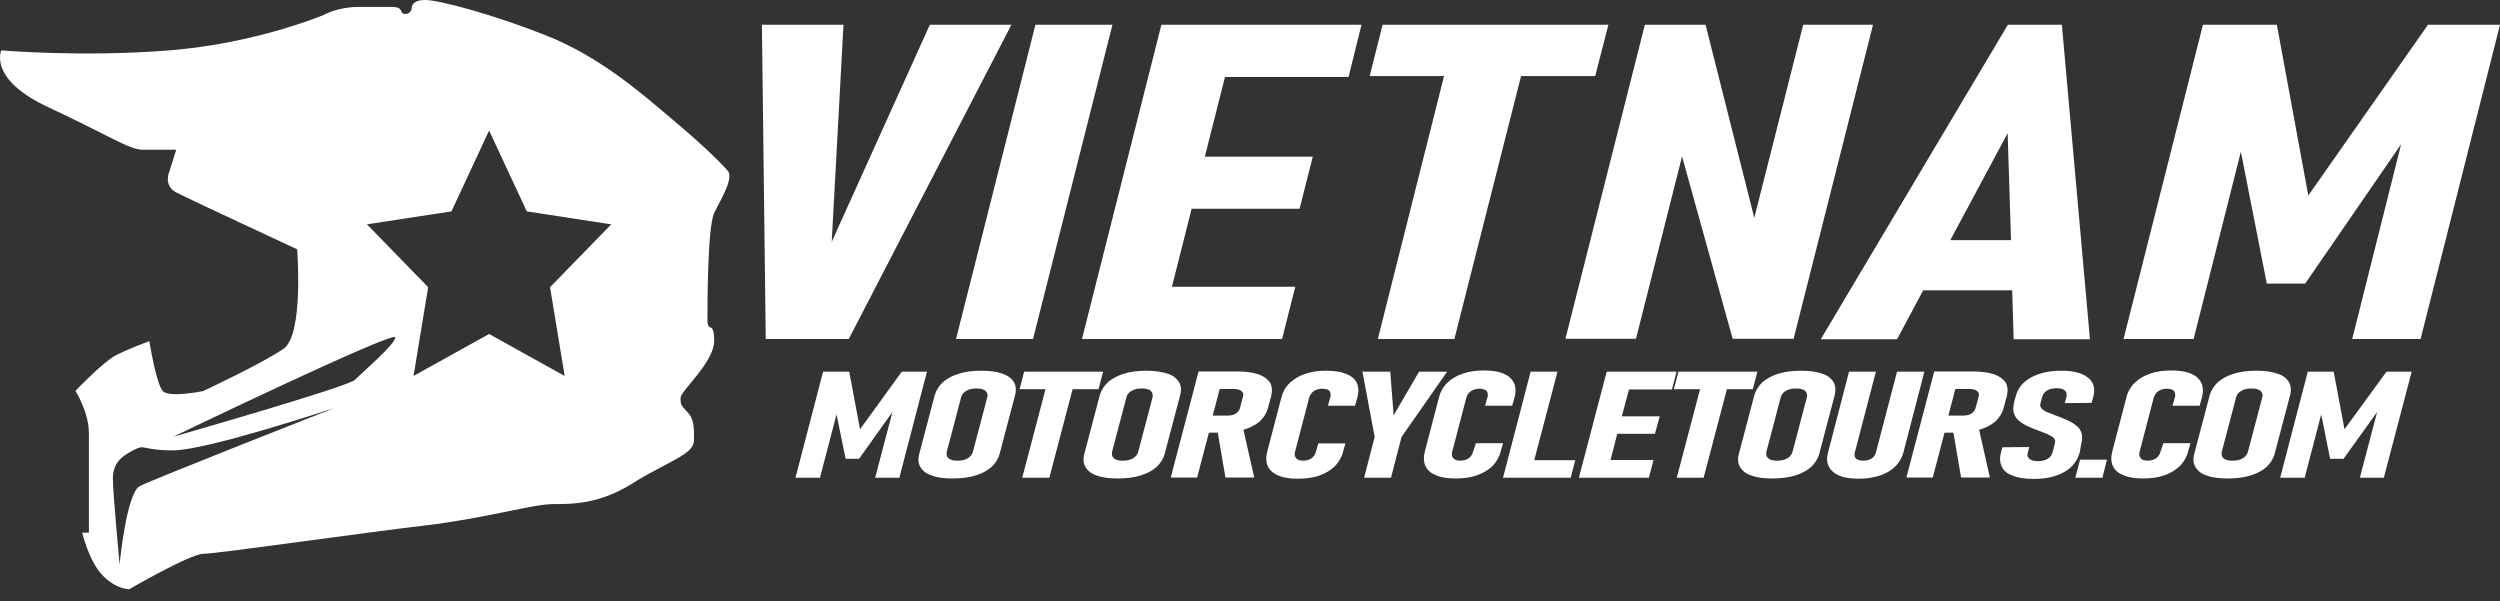 <?xml version="1.0" encoding="UTF-8"?> <svg xmlns="http://www.w3.org/2000/svg" width="183" height="44" viewBox="0 0 183 44" fill="none"><rect x="0" y="0" width="183" height="44" fill="#333333" stroke="none"/><g id="Group"><g id="Group_2"><path id="Vector" d="M68.066 1.809L60.882 17.703L61.743 1.809H55.772L56.053 24.816H62.129L74.037 1.809H68.066Z" fill="white"></path><path id="Vector_2" d="M75.794 1.809L69.981 24.816H75.618L81.432 1.809H75.794Z" fill="white"></path><path id="Vector_3" d="M87.508 1.809H85.014L79.2 24.816H81.677H84.82H93.848L94.814 20.988H85.786L87.227 15.28H95.13L96.096 11.468H88.193L89.668 5.637H98.713L99.661 1.809H90.651H87.508Z" fill="white"></path><path id="Vector_4" d="M116.769 5.567L117.735 1.809H101.208L100.26 5.567H105.704L100.857 24.816H106.46L111.342 5.567H116.769Z" fill="white"></path><path id="Vector_5" d="M131.995 1.809L128.412 15.947L124.847 1.809H120.403L114.59 24.799H119.753L123.126 11.451L126.831 24.799H131.292L137.106 1.809H131.995Z" fill="white"></path><path id="Vector_6" d="M146.978 1.809L133.278 24.834H138.863L140.778 21.251H147.294L147.399 24.834H152.984L150.929 1.809H146.978ZM142.762 17.58L146.96 9.747L147.206 17.58H142.762Z" fill="white"></path><path id="Vector_7" d="M177.731 1.809L168.967 14.314L166.666 1.809H161.257L155.443 24.816H160.572L164.032 11.1L165.929 20.759H168.739L175.764 10.555L172.181 24.816H177.187L183 1.809H177.731Z" fill="white"></path></g><g id="Group_3"><path id="Vector_8" d="M66.01 27.207L62.954 31.422L62.164 27.207H60.249L58.23 34.97H60.021L61.233 30.333L61.9 33.583H62.884L65.325 30.158L64.061 34.97H65.834L67.854 27.207H66.01Z" fill="white"></path><path id="Vector_9" d="M73.369 27.348C72.965 27.207 72.455 27.137 71.841 27.137C71.226 27.137 70.664 27.207 70.207 27.348C69.733 27.488 69.347 27.699 69.03 27.962C68.732 28.243 68.521 28.577 68.416 28.946L67.292 33.214C67.186 33.6 67.221 33.934 67.379 34.197C67.555 34.478 67.819 34.689 68.222 34.812C68.626 34.97 69.136 35.023 69.751 35.023C70.365 35.023 70.927 34.952 71.384 34.812C71.876 34.671 72.245 34.461 72.561 34.197C72.859 33.916 73.07 33.6 73.175 33.214L74.299 28.946C74.405 28.559 74.37 28.226 74.212 27.962C74.053 27.699 73.772 27.488 73.369 27.348ZM72.262 29.104L71.226 33.038C71.173 33.249 71.05 33.424 70.84 33.547C70.646 33.67 70.383 33.723 70.084 33.723C69.786 33.723 69.575 33.67 69.434 33.547C69.294 33.424 69.259 33.266 69.311 33.038L70.348 29.104C70.4 28.893 70.523 28.717 70.734 28.612C70.927 28.489 71.173 28.436 71.472 28.436C71.77 28.436 71.999 28.489 72.139 28.612C72.28 28.735 72.332 28.911 72.262 29.104Z" fill="white"></path><path id="Vector_10" d="M80.412 28.489L80.746 27.207H74.968L74.634 28.489H76.531L74.827 34.97H76.812L78.515 28.489H80.412Z" fill="white"></path><path id="Vector_11" d="M86.295 27.962C86.119 27.681 85.856 27.47 85.452 27.348C85.048 27.224 84.538 27.137 83.924 27.137C83.309 27.137 82.747 27.207 82.29 27.348C81.834 27.488 81.43 27.699 81.113 27.962C80.815 28.243 80.604 28.577 80.499 28.946L79.375 33.214C79.269 33.6 79.304 33.934 79.463 34.197C79.638 34.478 79.902 34.689 80.305 34.812C80.71 34.97 81.219 35.023 81.834 35.023C82.448 35.023 83.01 34.952 83.467 34.812C83.959 34.671 84.328 34.461 84.644 34.197C84.942 33.916 85.153 33.6 85.258 33.214L86.382 28.946C86.488 28.559 86.47 28.243 86.295 27.962ZM84.363 29.104L83.326 33.038C83.274 33.249 83.151 33.424 82.94 33.547C82.747 33.67 82.483 33.723 82.185 33.723C81.886 33.723 81.675 33.67 81.535 33.547C81.394 33.424 81.359 33.266 81.412 33.038L82.448 29.104C82.501 28.893 82.624 28.717 82.835 28.612C83.028 28.489 83.274 28.436 83.572 28.436C83.871 28.436 84.099 28.489 84.24 28.612C84.363 28.735 84.415 28.911 84.363 29.104Z" fill="white"></path><path id="Vector_12" d="M92.197 30.862C92.495 30.581 92.706 30.265 92.811 29.879L93.057 28.965C93.145 28.579 93.11 28.263 92.969 28.017C92.794 27.753 92.513 27.543 92.126 27.402C91.722 27.262 91.195 27.191 90.581 27.191H89.668H88.614H87.736L85.698 34.954H87.63L88.491 31.67H89.141L89.703 34.954H91.81L91.02 31.459H91.037C91.494 31.319 91.88 31.126 92.197 30.862ZM90.985 29.035L90.757 29.896C90.704 30.072 90.598 30.177 90.44 30.282C90.282 30.388 90.054 30.423 89.808 30.423H88.772L89.281 28.474H90.317C90.581 28.474 90.757 28.526 90.879 28.631C91.002 28.719 91.037 28.86 90.985 29.035Z" fill="white"></path><path id="Vector_13" d="M98.52 27.365C98.151 27.207 97.677 27.137 97.08 27.137C96.5 27.137 95.991 27.207 95.534 27.365C95.078 27.523 94.709 27.751 94.41 28.032C94.112 28.313 93.901 28.682 93.795 29.104L92.759 33.073C92.654 33.477 92.671 33.846 92.812 34.144C92.952 34.425 93.198 34.654 93.585 34.812C93.953 34.97 94.428 35.04 95.007 35.04C95.604 35.04 96.114 34.97 96.57 34.812C97.027 34.654 97.396 34.425 97.694 34.144C97.975 33.863 98.204 33.495 98.309 33.073L98.485 32.458H96.5L96.325 33.073C96.272 33.266 96.166 33.424 96.008 33.547C95.833 33.653 95.639 33.723 95.394 33.723C95.148 33.723 94.99 33.67 94.884 33.547C94.779 33.442 94.744 33.284 94.796 33.073L95.833 29.104C95.885 28.911 96.008 28.753 96.166 28.63C96.342 28.524 96.535 28.454 96.781 28.454C96.957 28.454 97.08 28.489 97.185 28.524C97.29 28.577 97.361 28.647 97.378 28.753C97.413 28.84 97.413 28.963 97.378 29.086L97.203 29.701H99.187L99.363 29.086C99.468 28.665 99.451 28.314 99.31 28.015C99.17 27.734 98.906 27.506 98.52 27.365Z" fill="white"></path><path id="Vector_14" d="M103.875 27.207L102.014 30.404L101.768 27.207H99.731L100.626 31.984L99.853 34.97H101.82L102.593 31.984L105.93 27.207H103.875Z" fill="white"></path><path id="Vector_15" d="M107.828 33.073C107.776 33.266 107.67 33.424 107.512 33.547C107.337 33.653 107.143 33.723 106.898 33.723C106.652 33.723 106.494 33.67 106.388 33.547C106.283 33.442 106.248 33.284 106.3 33.073L107.337 29.104C107.389 28.911 107.512 28.753 107.67 28.63C107.846 28.524 108.039 28.454 108.285 28.454C108.461 28.454 108.584 28.489 108.689 28.524C108.794 28.577 108.865 28.647 108.882 28.753C108.917 28.84 108.917 28.963 108.882 29.086L108.707 29.701H110.691L110.867 29.086C110.972 28.665 110.955 28.314 110.814 28.015C110.674 27.734 110.428 27.506 110.059 27.348C109.673 27.189 109.216 27.119 108.619 27.119C108.039 27.119 107.53 27.189 107.073 27.348C106.617 27.506 106.23 27.734 105.949 28.015C105.651 28.296 105.44 28.665 105.334 29.086L104.298 33.056C104.193 33.459 104.21 33.828 104.351 34.127C104.491 34.425 104.737 34.636 105.124 34.794C105.493 34.952 105.967 35.023 106.546 35.023C107.143 35.023 107.653 34.952 108.109 34.794C108.566 34.636 108.935 34.408 109.233 34.127C109.514 33.846 109.743 33.477 109.848 33.056L110.024 32.441H108.039L107.828 33.073Z" fill="white"></path><path id="Vector_16" d="M114.009 27.207H112.042L110.022 34.97H110.83H111.972H114.975L115.309 33.688H112.306L114.009 27.207Z" fill="white"></path><path id="Vector_17" d="M122.388 28.507L122.721 27.207H119.578H118.489H117.611L115.573 34.97H116.451H117.558H120.702L121.035 33.67H117.892L118.383 31.756H121.141L121.492 30.474H118.717L119.244 28.507H122.388Z" fill="white"></path><path id="Vector_18" d="M128.307 28.489L128.64 27.207H122.862L122.528 28.489H124.443L122.739 34.97H124.706L126.41 28.489H128.307Z" fill="white"></path><path id="Vector_19" d="M134.208 27.962C134.032 27.681 133.769 27.47 133.365 27.348C132.961 27.207 132.451 27.137 131.837 27.137C131.222 27.137 130.66 27.207 130.203 27.348C129.729 27.488 129.343 27.699 129.027 27.962C128.728 28.243 128.517 28.577 128.412 28.946L127.288 33.214C127.182 33.6 127.218 33.934 127.376 34.197C127.551 34.478 127.815 34.689 128.219 34.812C128.623 34.97 129.132 35.023 129.747 35.023C130.361 35.023 130.923 34.952 131.38 34.812C131.872 34.671 132.241 34.461 132.557 34.197C132.855 33.916 133.066 33.6 133.171 33.214L134.295 28.946C134.383 28.559 134.366 28.243 134.208 27.962ZM132.258 29.104L131.222 33.038C131.169 33.249 131.046 33.424 130.836 33.547C130.642 33.67 130.379 33.723 130.08 33.723C129.782 33.723 129.571 33.67 129.43 33.547C129.29 33.424 129.255 33.266 129.308 33.038L130.344 29.104C130.396 28.893 130.519 28.717 130.73 28.612C130.923 28.489 131.169 28.436 131.468 28.436C131.766 28.436 131.995 28.489 132.135 28.612C132.276 28.735 132.311 28.911 132.258 29.104Z" fill="white"></path><path id="Vector_20" d="M138.862 27.207L137.316 33.126C137.263 33.301 137.158 33.459 137 33.565C136.824 33.67 136.614 33.723 136.385 33.723C136.157 33.723 135.964 33.67 135.858 33.565C135.753 33.459 135.718 33.301 135.771 33.126L137.316 27.207H135.349L133.821 33.091C133.645 33.705 133.768 34.18 134.172 34.531C134.559 34.882 135.191 35.04 136.052 35.04C136.912 35.04 137.65 34.865 138.229 34.531C138.809 34.18 139.178 33.705 139.336 33.091L140.864 27.207H138.862Z" fill="white"></path><path id="Vector_21" d="M146.046 30.862C146.345 30.581 146.556 30.265 146.661 29.879L146.907 28.965C146.995 28.579 146.96 28.263 146.819 28.017C146.643 27.753 146.362 27.543 145.976 27.402C145.572 27.262 145.045 27.191 144.43 27.191H143.517H142.463H141.585L139.548 34.954H141.48L142.34 31.67H142.99L143.552 34.954H145.66L144.87 31.459H144.887C145.344 31.319 145.73 31.126 146.046 30.862ZM144.834 29.035L144.606 29.896C144.553 30.072 144.448 30.177 144.29 30.282C144.132 30.388 143.904 30.423 143.658 30.423H142.621L143.131 28.474H144.167C144.43 28.474 144.606 28.526 144.729 28.631C144.852 28.719 144.887 28.86 144.834 29.035Z" fill="white"></path><path id="Vector_22" d="M152.351 32.476C152.421 32.177 152.439 31.914 152.369 31.703C152.299 31.492 152.193 31.317 152.018 31.176C151.842 31.036 151.649 30.913 151.438 30.807C151.21 30.702 150.999 30.614 150.771 30.526C150.507 30.421 150.261 30.333 150.033 30.245C149.805 30.158 149.629 30.07 149.488 29.947C149.348 29.824 149.313 29.683 149.365 29.508L149.506 28.998C149.559 28.823 149.682 28.682 149.857 28.577C150.033 28.471 150.261 28.419 150.56 28.419C150.841 28.419 151.034 28.471 151.157 28.594C151.28 28.7 151.315 28.875 151.262 29.069L151.139 29.508L153.106 29.49L153.229 29.051C153.387 28.436 153.264 27.98 152.843 27.646C152.439 27.312 151.789 27.137 150.893 27.137C149.98 27.137 149.243 27.312 148.645 27.646C148.048 27.98 147.697 28.436 147.539 29.051L147.434 29.438C147.363 29.754 147.346 30.035 147.416 30.245C147.486 30.474 147.609 30.649 147.802 30.807C147.978 30.965 148.189 31.088 148.417 31.194C148.663 31.299 148.891 31.404 149.137 31.492C149.383 31.58 149.611 31.668 149.822 31.756C150.033 31.844 150.191 31.931 150.314 32.037C150.419 32.142 150.472 32.283 150.419 32.441L150.244 33.126C150.191 33.319 150.068 33.477 149.892 33.582C149.717 33.688 149.471 33.758 149.19 33.758C148.909 33.758 148.68 33.705 148.558 33.582C148.417 33.477 148.382 33.301 148.435 33.126L148.54 32.722L146.573 32.739L146.468 33.143C146.362 33.547 146.397 33.881 146.538 34.179C146.678 34.478 146.959 34.689 147.363 34.829C147.75 34.987 148.259 35.058 148.874 35.058C149.769 35.058 150.525 34.882 151.104 34.548C151.701 34.215 152.053 33.74 152.228 33.143L152.351 32.476Z" fill="white"></path><path id="Vector_23" d="M151.911 34.968H153.896L154.229 33.65H152.262L151.911 34.968Z" fill="white"></path><path id="Vector_24" d="M158.147 33.073C158.094 33.266 157.989 33.424 157.831 33.547C157.655 33.653 157.462 33.723 157.216 33.723C156.97 33.723 156.812 33.67 156.707 33.547C156.601 33.442 156.566 33.284 156.619 33.073L157.655 29.104C157.708 28.911 157.831 28.753 157.989 28.63C158.164 28.524 158.358 28.454 158.603 28.454C158.779 28.454 158.902 28.489 159.007 28.524C159.113 28.577 159.183 28.647 159.201 28.753C159.236 28.858 159.236 28.963 159.201 29.086L159.025 29.701H161.01L161.185 29.086C161.291 28.665 161.273 28.314 161.133 28.015C160.992 27.734 160.746 27.506 160.377 27.348C160.008 27.189 159.534 27.119 158.937 27.119C158.358 27.119 157.848 27.189 157.392 27.348C156.935 27.506 156.566 27.734 156.268 28.015C155.969 28.296 155.758 28.665 155.653 29.086L154.617 33.056C154.511 33.459 154.529 33.828 154.669 34.127C154.81 34.425 155.056 34.636 155.442 34.794C155.828 34.952 156.285 35.023 156.865 35.023C157.462 35.023 157.971 34.952 158.428 34.794C158.884 34.636 159.253 34.408 159.552 34.127C159.833 33.846 160.061 33.477 160.167 33.056L160.342 32.441H158.358L158.147 33.073Z" fill="white"></path><path id="Vector_25" d="M167.543 27.962C167.367 27.681 167.104 27.47 166.7 27.348C166.296 27.207 165.786 27.137 165.172 27.137C164.557 27.137 163.995 27.207 163.538 27.348C163.064 27.488 162.678 27.699 162.361 27.962C162.063 28.243 161.852 28.577 161.747 28.946L160.623 33.214C160.517 33.6 160.552 33.934 160.711 34.197C160.886 34.478 161.15 34.689 161.554 34.812C161.958 34.97 162.467 35.023 163.082 35.023C163.696 35.023 164.258 34.952 164.715 34.812C165.207 34.671 165.576 34.461 165.892 34.197C166.19 33.916 166.401 33.6 166.506 33.214L167.63 28.946C167.736 28.559 167.701 28.243 167.543 27.962ZM165.593 29.104L164.557 33.038C164.504 33.249 164.381 33.424 164.171 33.547C163.977 33.67 163.714 33.723 163.415 33.723C163.117 33.723 162.906 33.67 162.765 33.547C162.625 33.424 162.59 33.266 162.642 33.038L163.679 29.104C163.731 28.893 163.854 28.717 164.065 28.612C164.258 28.489 164.504 28.436 164.803 28.436C165.101 28.436 165.33 28.489 165.47 28.612C165.611 28.735 165.663 28.911 165.593 29.104Z" fill="white"></path><path id="Vector_26" d="M174.691 27.207L171.617 31.422L170.827 27.207H168.93L166.91 34.97H168.702L169.913 30.333L170.563 33.583H171.547L174.006 30.158L172.741 34.97H174.497L176.535 27.207H174.691Z" fill="white"></path></g><path id="Vector_27" d="M26.213 0.509C27.688 0.509 27.688 0.509 28.672 0.509C29.655 0.509 29.164 1.019 29.655 1.019C30.165 1.019 30.147 0.509 30.147 0.509C30.147 0.509 30.147 0 31.131 0C32.114 0 36.048 1.036 39.983 2.599C43.917 4.162 46.885 6.762 49.326 8.834C51.785 10.907 52.769 11.943 53.261 12.487C53.752 13.032 52.769 14.56 52.277 15.596C51.785 16.632 51.785 22.358 51.785 23.394C51.785 24.43 52.277 23.394 52.277 24.957C52.277 26.52 49.818 28.61 49.818 29.12C49.818 29.629 49.818 29.629 50.31 30.156C50.802 30.665 50.802 31.192 50.802 32.228C50.802 33.282 48.834 33.792 46.376 35.337C43.917 36.9 41.95 36.9 40.474 36.9C38.999 36.9 35.557 37.937 31.131 38.463C26.705 38.973 15.886 40.536 14.902 40.536C13.919 40.536 9.458 43.135 9.458 43.135C9.458 43.135 8.474 43.135 7.491 42.099C6.507 41.063 6.015 38.99 6.015 38.99H6.507V38.481C6.507 38.481 6.507 33.282 6.507 31.719C6.507 30.156 5.524 28.61 5.524 28.61C5.524 28.61 7.491 26.538 8.474 26.011C9.458 25.502 10.933 24.975 10.933 24.975C10.933 24.975 11.425 28.084 11.917 28.628C12.408 29.137 14.867 28.628 14.867 28.628C14.867 28.628 19.293 26.556 20.768 25.519C22.244 24.483 21.752 18.248 21.752 18.248C21.752 18.248 13.884 14.595 12.9 14.086C11.917 13.576 12.408 12.523 12.408 12.523L12.9 10.959C12.9 10.959 11.425 10.959 10.441 10.959C9.458 10.959 7.982 9.923 3.539 7.851C-0.905 5.778 0.097 3.688 0.097 3.688C0.097 3.688 5.998 4.198 12.391 3.688C18.784 3.179 23.702 1.089 23.702 1.089C23.702 1.089 24.738 0.509 26.213 0.509ZM8.755 41.309C8.755 41.309 9.247 36.11 10.231 35.583C11.214 35.074 24.492 29.858 24.492 29.858C24.492 29.858 15.148 32.966 12.689 32.966C10.231 32.966 10.722 32.457 9.739 32.966C8.755 33.475 8.263 34.002 8.263 35.039C8.263 36.11 8.755 41.309 8.755 41.309ZM12.689 31.965C12.689 31.965 25.475 28.312 25.985 27.803C26.477 27.293 28.935 25.203 28.935 24.694C28.918 24.149 12.689 31.965 12.689 31.965ZM33.045 15.473L26.863 16.422L31.342 21.023L30.27 27.521L35.803 24.448L41.335 27.521L40.264 21.023L44.742 16.422L38.56 15.473L35.803 9.554L33.045 15.473Z" fill="white"></path></g></svg> 